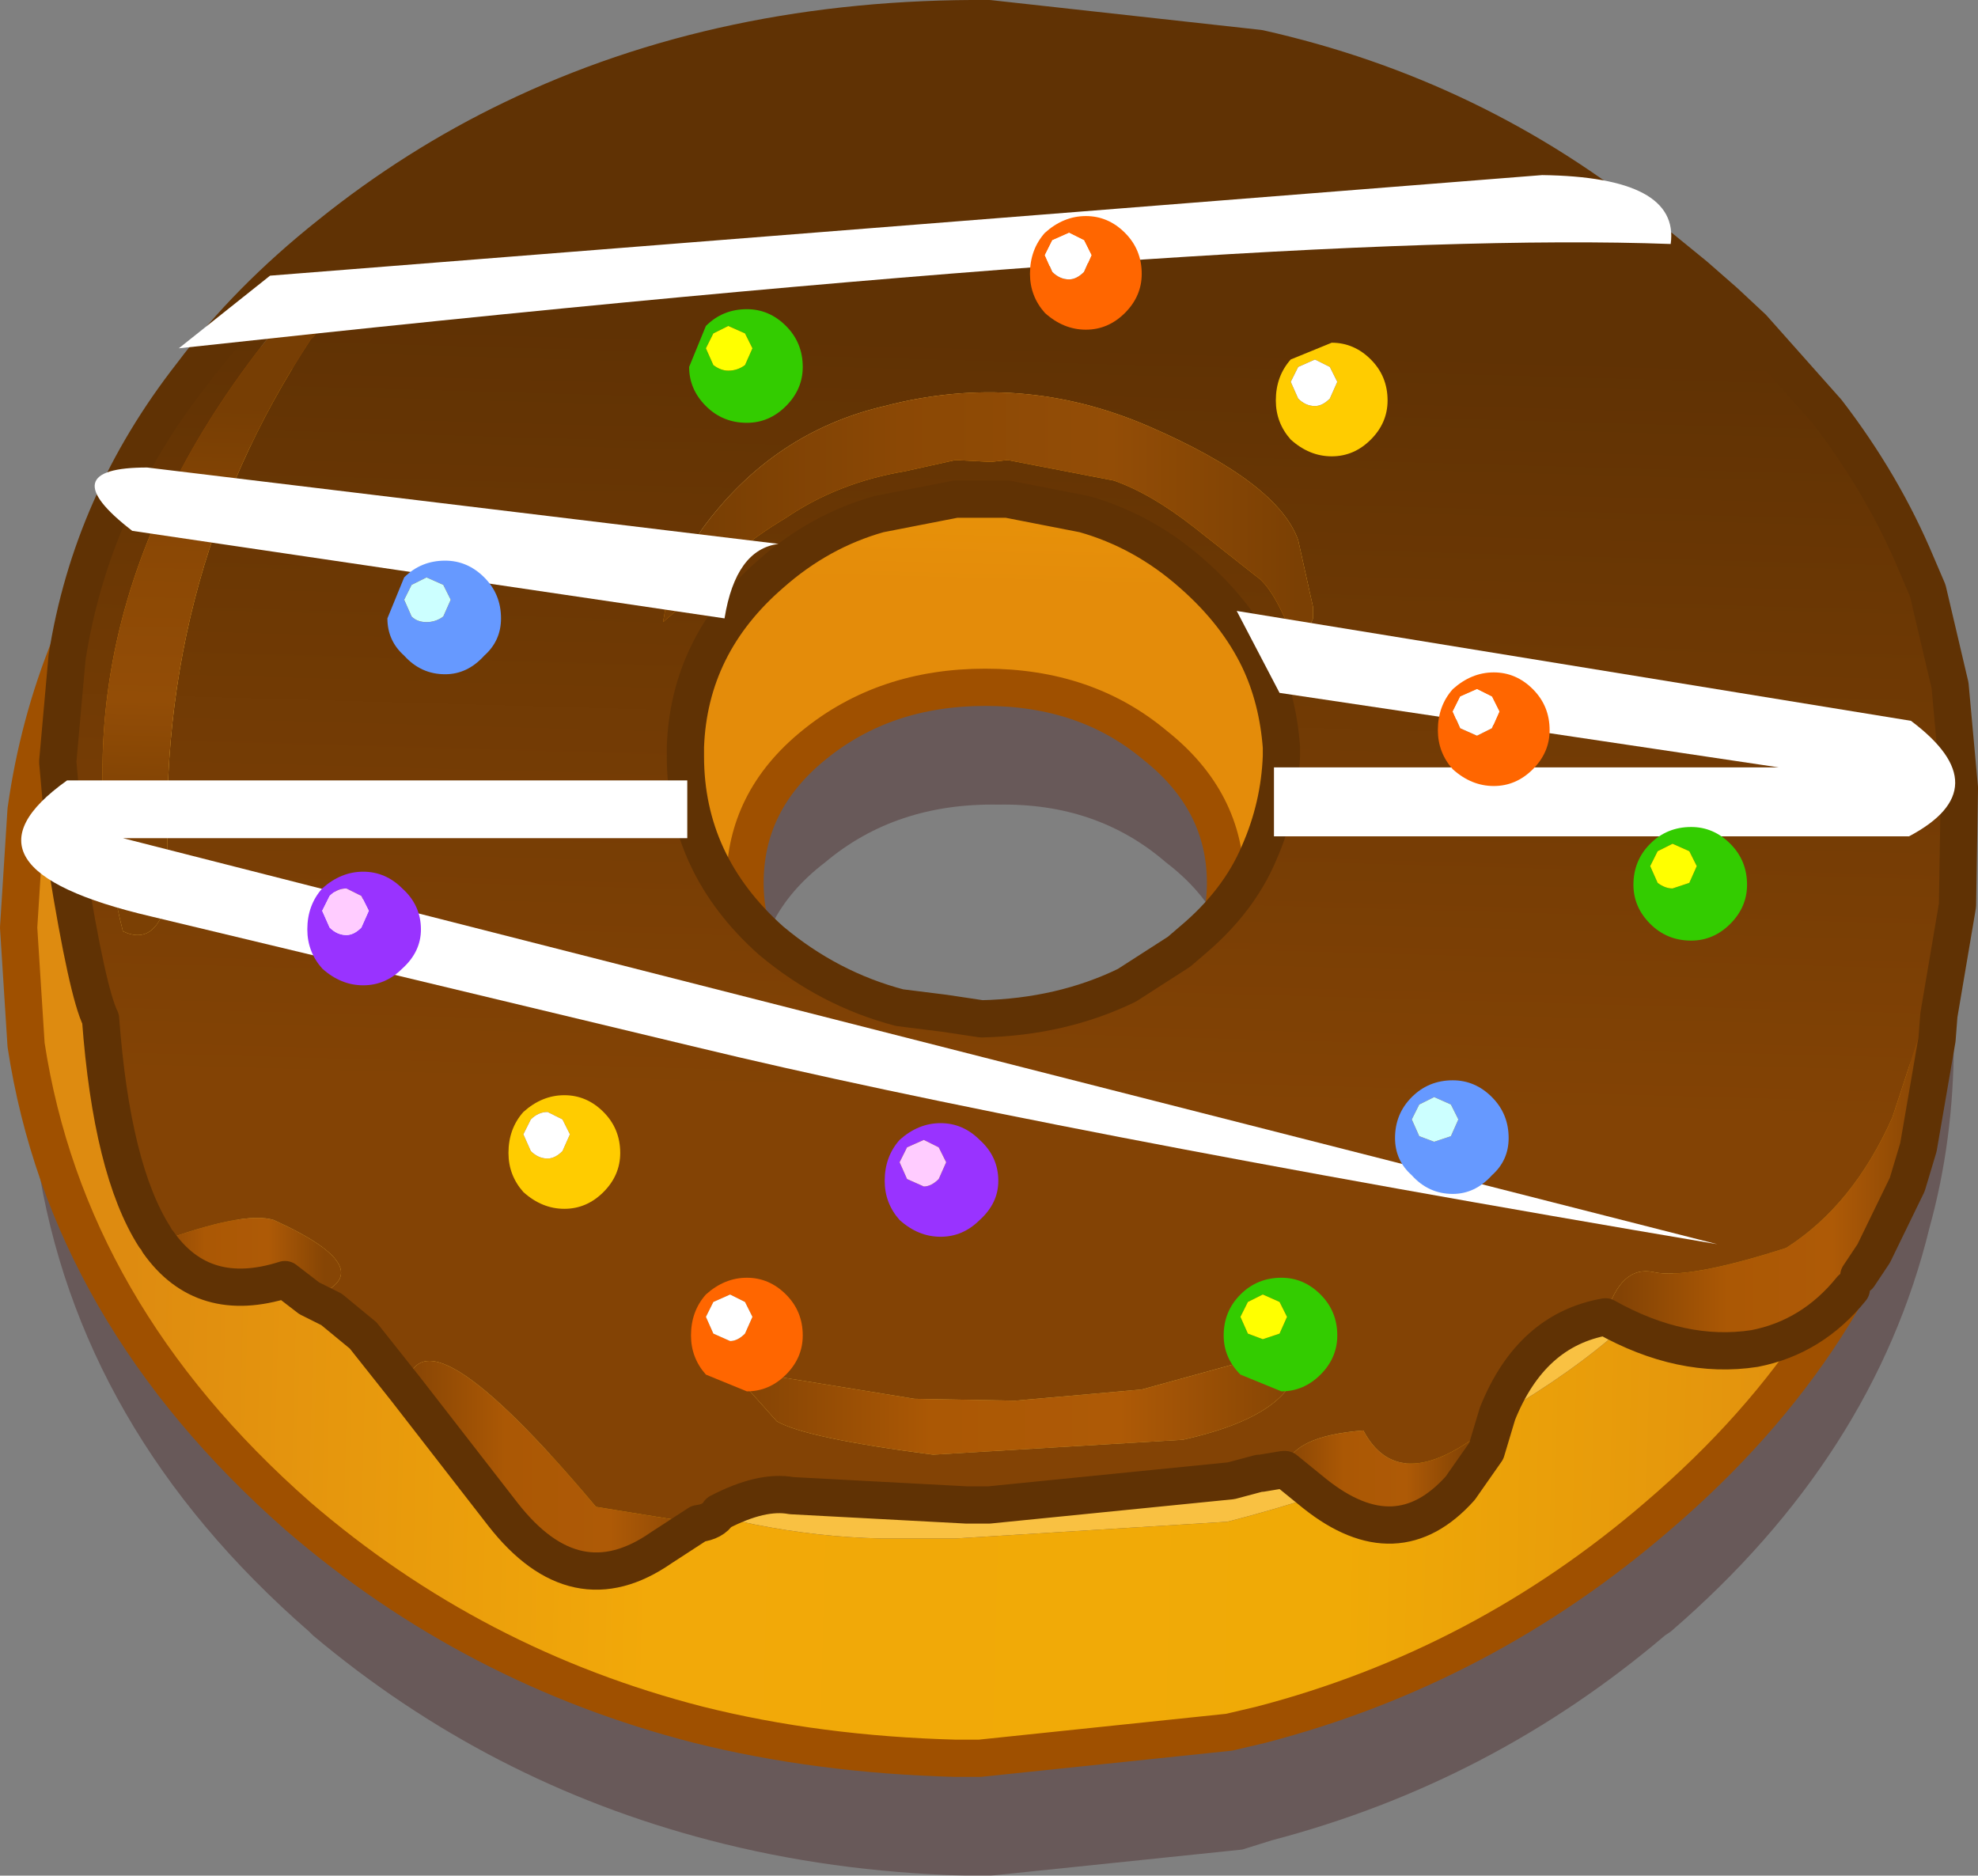 <?xml version="1.0" encoding="UTF-8" standalone="no"?>
<svg xmlns:xlink="http://www.w3.org/1999/xlink" height="50.35px" width="53.1px" xmlns="http://www.w3.org/2000/svg">
  <rect width="100%" height="100%" fill="#808080" stroke="none"/>
  <g transform="matrix(1.0, 0.0, 0.0, 1.0, 26.55, 25.45)">
    <path d="M25.9 2.55 Q25.9 5.15 25.25 7.5 23.75 13.65 18.3 18.35 L18.15 18.45 Q13.5 22.4 7.6 23.95 L6.8 24.2 0.05 24.9 -0.65 24.9 Q-4.25 24.8 -7.5 23.95 -13.45 22.4 -18.15 18.45 L-18.25 18.35 Q-24.45 12.95 -25.55 5.7 L-25.8 2.55 -25.55 -0.55 Q-24.85 -5.2 -22.1 -9.05 -20.55 -11.3 -18.25 -13.25 -15.9 -15.3 -13.15 -16.7 -7.3 -19.75 0.05 -19.75 10.7 -19.75 18.3 -13.25 25.35 -7.15 25.85 1.35 L25.9 2.55 M4.45 5.3 L4.75 5.1 Q6.65 3.5 6.65 1.35 6.65 -0.85 4.75 -2.3 2.9 -3.9 0.25 -3.85 -2.5 -3.9 -4.4 -2.3 -6.3 -0.85 -6.25 1.35 -6.3 3.5 -4.4 5.1 -3.2 6.05 -1.65 6.4 L-0.65 6.55 0.25 6.65 Q1.95 6.6 3.35 6.0 L4.45 5.3" fill="#330000" fill-opacity="0.302" fill-rule="evenodd" stroke="none"/>
    <path d="M6.35 -1.75 Q6.35 -3.95 4.45 -5.45 2.6 -7.0 -0.1 -7.0 -2.8 -7.0 -4.7 -5.45 -6.55 -3.95 -6.55 -1.75 -6.55 0.4 -4.7 1.95 -3.5 2.9 -1.9 3.25 L-0.9 3.45 -0.1 3.5 Q1.65 3.45 3.05 2.85 L4.15 2.15 4.45 1.95 Q6.35 0.4 6.35 -1.75 M9.15 -4.8 Q9.15 -3.2 8.6 -1.8 7.9 -0.2 6.45 1.15 L6.35 1.3 5.15 2.15 Q2.7 3.75 -0.5 3.8 L-0.9 3.8 Q-4.7 3.65 -7.3 1.3 -10.1 -1.25 -10.1 -4.8 -10.1 -8.4 -7.3 -10.9 -4.5 -13.4 -0.5 -13.4 3.55 -13.4 6.35 -10.9 9.15 -8.4 9.15 -4.8" fill="url(#gradient0)" fill-rule="evenodd" stroke="none"/>
    <path d="M-12.25 -19.85 Q-7.0 -22.65 -0.25 -22.65 9.4 -22.65 16.15 -16.8 23.0 -10.95 23.0 -2.6 L23.0 -1.8 Q22.85 0.05 22.1 2.15 L20.8 5.0 Q20.1 6.7 18.15 9.0 16.25 11.35 11.55 13.7 8.95 14.75 6.4 15.4 L-0.9 15.85 -2.9 15.85 Q-9.65 15.7 -16.55 10.75 -23.45 5.7 -23.45 -2.6 -23.45 -5.9 -22.4 -8.8 -20.8 -13.25 -16.7 -16.8 L-12.25 -19.85 M9.15 -4.8 Q9.15 -8.4 6.35 -10.9 3.55 -13.4 -0.5 -13.4 -4.5 -13.4 -7.3 -10.9 -10.1 -8.4 -10.1 -4.8 -10.1 -1.25 -7.3 1.3 -4.7 3.65 -0.9 3.8 L-0.5 3.8 Q2.7 3.75 5.15 2.15 L6.35 1.3 6.45 1.15 Q7.9 -0.2 8.6 -1.8 9.15 -3.2 9.15 -4.8" fill="url(#gradient1)" fill-rule="evenodd" stroke="none"/>
    <path d="M25.6 -0.55 Q25.55 2.0 24.95 4.4 23.45 10.55 17.95 15.25 13.25 19.3 7.3 20.85 L6.45 21.05 -0.25 21.75 -0.9 21.75 Q-4.6 21.65 -7.8 20.85 -13.85 19.3 -18.55 15.25 -24.75 9.8 -25.85 2.6 L-26.05 -0.55 -25.85 -3.7 Q-25.2 -8.35 -22.4 -12.15 -20.85 -14.4 -18.55 -16.35 -16.2 -18.45 -13.45 -19.85 -7.6 -22.9 -0.25 -22.9 10.45 -22.9 17.95 -16.35 25.05 -10.3 25.55 -1.8 L25.6 -0.55 M-12.25 -19.85 L-16.7 -16.8 Q-20.8 -13.25 -22.4 -8.8 -23.45 -5.9 -23.45 -2.6 -23.45 5.7 -16.55 10.75 -9.65 15.7 -2.9 15.85 L-0.9 15.85 6.4 15.4 Q8.95 14.75 11.55 13.7 16.25 11.35 18.15 9.0 20.1 6.7 20.8 5.0 L22.1 2.15 Q22.85 0.05 23.0 -1.8 L23.0 -2.6 Q23.0 -10.95 16.15 -16.8 9.4 -22.65 -0.25 -22.65 -7.0 -22.65 -12.25 -19.85" fill="url(#gradient2)" fill-rule="evenodd" stroke="none"/>
    <path d="M25.6 -0.55 Q25.55 2.0 24.95 4.4 23.45 10.55 17.95 15.25 13.25 19.3 7.3 20.85 L6.45 21.05 -0.25 21.75 -0.9 21.75 Q-4.6 21.65 -7.8 20.85 -13.85 19.3 -18.55 15.25 -24.75 9.8 -25.85 2.6 L-26.05 -0.55 -25.85 -3.7 Q-25.2 -8.35 -22.4 -12.15 -20.85 -14.4 -18.55 -16.35 -16.2 -18.45 -13.45 -19.85 -7.6 -22.9 -0.25 -22.9 10.45 -22.9 17.95 -16.35 25.05 -10.3 25.55 -1.8 L25.6 -0.55 M6.35 -1.75 Q6.35 0.4 4.45 1.95 L4.15 2.15 3.05 2.85 Q1.65 3.45 -0.1 3.5 L-0.9 3.45 -1.9 3.25 Q-3.5 2.9 -4.7 1.95 -6.55 0.4 -6.55 -1.75 -6.55 -3.95 -4.7 -5.45 -2.8 -7.0 -0.1 -7.0 2.6 -7.0 4.45 -5.45 6.35 -3.95 6.35 -1.75" fill="none" stroke="#9f5000" stroke-linecap="round" stroke-linejoin="round" stroke-width="1.0"/>
    <path d="M3.05 2.85 L-0.3 3.4 -0.9 3.4 -1.9 3.25" fill="none" stroke="#9f5000" stroke-linecap="round" stroke-linejoin="round" stroke-width="0.5"/>
    <path d="M18.4 -9.7 Q19.15 -8.35 19.25 -6.1 L19.4 -3.0 Q19.4 -2.05 18.2 1.35 16.95 4.7 13.0 6.7 8.95 8.65 8.35 8.2 7.65 7.75 7.3 7.85 7.0 7.95 6.35 7.05 5.7 6.1 5.6 5.45 5.4 4.9 8.5 1.2 11.5 -2.6 10.9 -8.2 L9.85 -10.4 Q9.15 -12.35 10.9 -13.3 12.6 -14.2 13.35 -14.15 L14.5 -13.75 15.3 -13.7 Q15.6 -13.9 16.65 -12.5 L18.4 -9.7" fill="url(#gradient3)" fill-rule="evenodd" stroke="none"/>
    <path d="M17.3 -5.45 L17.95 -2.3 Q18.15 -0.75 17.65 1.3 L16.9 4.15 Q16.6 5.0 13.95 8.25 11.25 11.45 6.25 12.8 1.25 14.05 -1.4 12.75 -4.0 11.4 -4.15 10.15 -4.35 8.9 -2.8 7.9 -1.25 6.85 0.95 6.4 3.1 5.9 6.65 3.75 10.25 1.5 11.3 -3.8 L11.05 -6.25 Q11.05 -8.25 12.75 -8.4 L15.05 -8.25 15.85 -7.45 Q16.15 -7.05 16.5 -7.1 16.8 -7.2 17.3 -5.45" fill="url(#gradient4)" fill-rule="evenodd" stroke="none"/>
    <path d="M10.45 3.55 Q12.05 1.75 12.95 -0.45 13.8 -2.7 13.75 -4.15 L13.65 -6.5 13.3 -8.9 Q12.95 -10.6 15.45 -10.35 17.95 -10.1 19.15 -5.1 20.35 -0.1 18.0 4.05 15.6 8.25 13.05 8.55 10.5 8.8 9.45 7.45 8.35 5.95 8.6 5.6 L10.45 3.55" fill="url(#gradient5)" fill-rule="evenodd" stroke="none"/>
    <path d="M4.85 -15.5 Q6.95 -11.45 2.75 -13.85 -1.35 -13.9 -4.6 -12.75 -7.9 -11.65 -9.15 -8.25 -10.35 -4.8 -8.85 -0.6 -14.65 4.55 -18.45 -1.6 -18.85 -3.35 -18.5 -5.55 L-17.9 -8.4 Q-16.85 -12.25 -14.45 -15.0 -12.75 -16.95 -10.35 -18.4 L-9.2 -19.05 Q-3.95 -21.6 2.3 -20.0 L4.85 -15.5" fill="url(#gradient6)" fill-rule="evenodd" stroke="none"/>
    <path d="M-12.25 -18.05 Q-10.5 -19.05 -10.2 -18.65 -10.0 -18.15 -9.35 -18.25 L-7.95 -18.0 Q-7.2 -17.65 -5.9 -15.65 -4.6 -13.75 -6.0 -14.65 L-9.4 -11.7 Q-13.3 -5.25 -11.15 -0.7 -9.0 3.8 -9.65 5.9 -10.35 7.9 -11.4 8.65 -12.6 9.25 -12.9 8.95 L-14.1 8.75 Q-15.0 8.85 -17.45 5.8 -19.9 2.8 -19.85 -2.75 -19.85 -8.3 -19.35 -9.4 L-17.9 -12.75 Q-16.9 -15.05 -15.5 -16.1 -14.1 -17.15 -12.25 -18.05" fill="url(#gradient7)" fill-rule="evenodd" stroke="none"/>
    <path d="M-8.6 -14.15 L-10.15 -13.0 Q-11.1 -12.15 -11.95 -9.8 -12.85 -7.5 -12.9 -5.7 L-12.9 -2.35 Q-12.85 -0.75 -14.3 0.0 L-17.4 0.15 Q-19.0 -0.55 -18.6 -6.2 -18.2 -11.9 -13.95 -15.5 -9.75 -19.1 -6.95 -17.8 -4.1 -16.5 -6.05 -15.5 L-8.6 -14.15" fill="url(#gradient8)" fill-rule="evenodd" stroke="none"/>
    <path d="M-19.85 -10.45 Q-18.35 -11.95 -16.25 -11.9 -14.15 -11.95 -12.7 -10.45 -11.2 -8.95 -11.2 -6.8 -11.2 -4.7 -12.7 -3.25 -14.15 -1.75 -16.25 -1.75 -18.35 -1.75 -19.85 -3.25 -21.3 -4.7 -21.3 -6.8 -21.3 -8.95 -19.85 -10.45" fill="url(#gradient9)" fill-rule="evenodd" stroke="none"/>
    <path d="M10.0 -1.45 Q11.5 -2.95 13.6 -2.9 15.7 -2.95 17.15 -1.45 18.65 0.05 18.65 2.2 18.65 4.3 17.15 5.75 15.7 7.25 13.6 7.25 11.5 7.25 10.0 5.75 8.55 4.3 8.55 2.2 8.55 0.05 10.0 -1.45" fill="url(#gradient10)" fill-rule="evenodd" stroke="none"/>
    <path d="M20.5 -16.65 Q23.9 -13.45 24.85 -10.65 L25.2 -9.6 24.9 -10.3 Q24.0 -12.45 22.5 -14.4 L20.5 -16.65 M23.75 8.2 L23.65 8.35 23.35 8.8 23.15 9.15 23.75 8.2" fill="#834305" fill-rule="evenodd" stroke="none"/>
    <path d="M-7.8 15.45 L-8.8 16.1 Q-11.1 17.7 -13.05 15.2 L-15.65 11.85 Q-15.3 9.35 -10.55 15.0 L-7.8 15.45" fill="url(#gradient11)" fill-rule="evenodd" stroke="none"/>
    <path d="M-5.7 12.7 L-6.95 11.3 -2.0 12.1 0.7 12.15 4.1 11.85 8.3 10.7 Q8.55 12.45 5.2 13.2 L-1.5 13.6 Q-4.95 13.15 -5.7 12.7" fill="url(#gradient12)" fill-rule="evenodd" stroke="none"/>
    <path d="M-18.25 9.4 L-18.9 8.9 Q-21.1 9.6 -22.3 7.9 -20.0 7.05 -19.2 7.3 -16.15 8.7 -18.25 9.4" fill="url(#gradient13)" fill-rule="evenodd" stroke="none"/>
    <path d="M12.65 14.5 Q10.95 16.4 8.75 14.65 L7.95 14.0 Q8.1 13.1 10.05 12.95 10.95 14.65 13.1 13.1 12.2 14.45 12.65 14.5" fill="url(#gradient14)" fill-rule="evenodd" stroke="none"/>
    <path d="M24.9 -10.3 L25.2 -9.6 25.2 -9.45 Q25.9 -5.2 25.85 -4.0 L25.8 -3.2 Q25.65 -5.9 24.9 -10.3" fill="#ae5a06" fill-rule="evenodd" stroke="none"/>
    <path d="M25.5 1.8 L25.45 2.45 24.95 5.35 24.65 6.35 23.75 8.2 23.15 9.15 Q22.1 10.45 20.55 10.75 18.6 11.05 16.55 9.9 16.95 8.5 17.85 8.7 18.75 8.9 21.4 8.05 23.2 6.9 24.25 4.55 L25.35 1.2 25.55 -0.15 25.5 1.8" fill="url(#gradient15)" fill-rule="evenodd" stroke="none"/>
    <path d="M-22.4 7.75 Q-23.55 5.95 -23.85 1.9 -24.2 1.2 -24.75 -2.2 L-25.0 -5.0 -24.75 -7.8 Q-24.1 -11.95 -21.4 -15.4 -19.9 -17.4 -17.7 -19.15 -15.4 -21.0 -12.8 -22.25 -7.1 -25.0 0.0 -24.95 L7.25 -24.15 Q13.05 -22.85 17.6 -19.15 L18.95 -18.05 19.75 -17.35 20.5 -16.65 22.5 -14.4 Q24.0 -12.45 24.9 -10.3 25.65 -5.9 25.8 -3.2 L25.65 -1.7 25.55 -0.15 25.35 1.2 24.25 4.55 Q23.2 6.9 21.4 8.05 18.75 8.9 17.85 8.7 16.95 8.5 16.55 9.9 14.55 10.25 13.65 12.5 L13.35 13.5 12.65 14.5 Q12.2 14.45 13.1 13.1 10.95 14.65 10.05 12.95 8.1 13.1 7.95 14.0 L7.9 14.0 7.3 14.1 7.25 14.1 6.5 14.3 0.0 14.95 -0.6 14.95 -5.3 14.7 Q-6.1 14.55 -7.25 15.15 -7.4 15.4 -7.8 15.45 L-10.55 15.0 Q-15.3 9.35 -15.65 11.85 L-16.8 10.4 -17.65 9.7 -18.25 9.4 Q-16.15 8.7 -19.2 7.3 -20.0 7.05 -22.3 7.9 L-22.4 7.75 M7.25 -7.75 Q6.65 -9.0 5.45 -10.05 4.15 -11.2 2.55 -11.65 L0.5 -12.05 -0.2 -12.05 -0.9 -12.05 -2.95 -11.65 Q-4.55 -11.2 -5.85 -10.05 -8.05 -8.15 -8.15 -5.4 L-8.15 -5.15 Q-8.15 -2.25 -5.85 -0.2 -4.3 1.1 -2.4 1.6 L-1.2 1.75 -0.2 1.9 Q1.95 1.85 3.7 1.0 L5.1 0.1 5.45 -0.2 Q6.7 -1.25 7.25 -2.55 7.8 -3.8 7.85 -5.15 L7.85 -5.4 Q7.75 -6.7 7.25 -7.75 M8.3 -7.95 L8.7 -8.85 8.7 -9.15 8.3 -10.95 Q7.75 -12.5 4.3 -14.0 0.85 -15.5 -2.8 -14.55 -5.8 -13.85 -7.7 -11.25 L-8.55 -9.9 -8.75 -8.75 -7.6 -9.75 Q-6.95 -10.65 -5.45 -11.55 -4.05 -12.5 -2.25 -12.8 L-0.9 -13.1 0.05 -13.05 0.5 -13.1 3.35 -12.55 Q4.35 -12.2 5.5 -11.3 L7.15 -10.0 Q7.7 -9.65 8.3 -7.95 M-23.25 -0.45 Q-22.3 0.0 -22.0 -1.55 -22.55 -9.75 -18.2 -16.35 -17.75 -16.7 -18.2 -17.75 -25.55 -9.55 -23.25 -0.45 M-5.7 12.7 Q-4.95 13.15 -1.5 13.6 L5.2 13.2 Q8.55 12.45 8.3 10.7 L4.1 11.85 0.7 12.15 -2.0 12.1 -6.95 11.3 -5.7 12.7" fill="url(#gradient16)" fill-rule="evenodd" stroke="none"/>
    <path d="M-23.25 -0.45 Q-25.55 -9.55 -18.2 -17.75 -17.75 -16.7 -18.2 -16.35 -22.55 -9.75 -22.0 -1.55 -22.3 0.0 -23.25 -0.45" fill="url(#gradient17)" fill-rule="evenodd" stroke="none"/>
    <path d="M8.3 -7.95 Q7.7 -9.65 7.15 -10.0 L5.5 -11.3 Q4.35 -12.2 3.35 -12.55 L0.5 -13.1 0.05 -13.05 -0.9 -13.1 -2.25 -12.8 Q-4.05 -12.5 -5.45 -11.55 -6.95 -10.65 -7.6 -9.75 L-8.75 -8.75 -8.55 -9.9 -7.7 -11.25 Q-5.8 -13.85 -2.8 -14.55 0.85 -15.5 4.3 -14.0 7.75 -12.5 8.3 -10.95 L8.7 -9.15 8.7 -8.85 8.3 -7.95" fill="url(#gradient18)" fill-rule="evenodd" stroke="none"/>
    <path d="M-22.4 7.75 Q-23.55 5.95 -23.85 1.9 -24.2 1.2 -24.75 -2.2 L-25.0 -5.0 -24.75 -7.8 Q-24.1 -11.95 -21.4 -15.4 -19.9 -17.4 -17.7 -19.15 -15.4 -21.0 -12.8 -22.25 -7.1 -25.0 0.0 -24.95 L7.25 -24.15 Q13.05 -22.85 17.6 -19.15 L18.95 -18.05 19.75 -17.35 20.5 -16.65 22.5 -14.4 Q24.0 -12.45 24.9 -10.3 L25.2 -9.6 25.8 -7.05 26.05 -4.3 26.0 -1.15 25.5 1.8 25.45 2.45 24.95 5.35 24.65 6.35 23.75 8.2 23.65 8.35 23.35 8.8 M23.15 9.15 Q22.1 10.45 20.55 10.75 18.6 11.05 16.55 9.9 14.55 10.25 13.65 12.5 L13.35 13.5 12.65 14.5 Q10.95 16.4 8.75 14.65 L7.95 14.0 7.9 14.0 7.3 14.1 7.25 14.1 6.5 14.3 0.0 14.95 -0.6 14.95 -5.3 14.7 Q-6.1 14.55 -7.25 15.15 -7.4 15.4 -7.8 15.45 L-8.8 16.1 Q-11.1 17.7 -13.05 15.2 L-15.65 11.85 -16.8 10.4 -17.65 9.7 -18.25 9.4 -18.9 8.9 Q-21.1 9.6 -22.3 7.9 M7.25 -7.75 Q7.75 -6.7 7.85 -5.4 L7.85 -5.15 Q7.8 -3.8 7.25 -2.55 6.7 -1.25 5.45 -0.2 L5.1 0.1 3.7 1.0 Q1.95 1.85 -0.2 1.9 L-1.2 1.75 -2.4 1.6 Q-4.3 1.1 -5.85 -0.2 -8.15 -2.25 -8.15 -5.15 L-8.15 -5.4 Q-8.05 -8.15 -5.85 -10.05 -4.55 -11.2 -2.95 -11.65 L-0.9 -12.05 -0.2 -12.05 0.5 -12.05 2.55 -11.65 Q4.15 -11.2 5.45 -10.05 6.65 -9.0 7.25 -7.75" fill="none" stroke="#603204" stroke-linecap="round" stroke-linejoin="round" stroke-width="1.0"/>
    <path d="M-8.1 -4.5 L-8.1 -2.95 -23.25 -2.95 19.55 7.95 Q1.2 4.85 -7.9 2.65 L-22.5 -0.85 Q-28.05 -2.15 -24.75 -4.5 L-8.1 -4.5 M-7.1 -8.85 L-23.0 -11.2 Q-25.2 -12.9 -22.6 -12.9 L-5.65 -10.85 Q-6.8 -10.7 -7.1 -8.85 M-21.75 -16.1 L-19.3 -18.05 14.85 -20.75 Q18.55 -20.7 18.3 -18.9 7.55 -19.3 -21.75 -16.1 M7.65 -4.85 L21.2 -4.85 7.8 -6.85 6.65 -9.05 24.75 -6.1 Q27.15 -4.3 24.7 -3.0 L7.65 -3.0 7.65 -4.85" fill="#ffffff" fill-rule="evenodd" stroke="none"/>
    <path d="M12.6 4.6 L12.4 4.2 11.95 4.0 11.55 4.2 11.35 4.6 11.55 5.05 11.95 5.2 12.4 5.05 12.6 4.6 M13.5 4.0 Q13.95 4.45 13.95 5.1 13.95 5.7 13.5 6.1 13.05 6.6 12.45 6.6 11.8 6.6 11.35 6.1 10.9 5.7 10.9 5.1 10.9 4.45 11.35 4.0 11.8 3.55 12.45 3.55 13.05 3.55 13.5 4.0" fill="#6699ff" fill-rule="evenodd" stroke="none"/>
    <path d="M12.6 4.6 L12.4 5.05 11.95 5.2 11.55 5.05 11.35 4.6 11.55 4.2 11.95 4.0 12.4 4.2 12.6 4.6" fill="#ccffff" fill-rule="evenodd" stroke="none"/>
    <path d="M18.8 -2.6 L18.35 -2.8 17.95 -2.6 17.75 -2.2 17.95 -1.75 Q18.15 -1.6 18.35 -1.6 L18.8 -1.75 19.0 -2.2 18.8 -2.6 M20.35 -1.7 Q20.35 -1.1 19.9 -0.65 19.45 -0.2 18.85 -0.2 18.2 -0.2 17.75 -0.65 17.3 -1.1 17.3 -1.7 17.3 -2.35 17.75 -2.8 18.2 -3.25 18.85 -3.25 19.45 -3.25 19.9 -2.8 20.35 -2.35 20.35 -1.7" fill="#33cc00" fill-rule="evenodd" stroke="none"/>
    <path d="M18.8 -2.6 L19.0 -2.2 18.8 -1.75 18.35 -1.6 Q18.15 -1.6 17.95 -1.75 L17.75 -2.2 17.95 -2.6 18.35 -2.8 18.8 -2.6" fill="#ffff00" fill-rule="evenodd" stroke="none"/>
    <path d="M13.5 -6.75 L13.1 -6.95 12.65 -6.75 12.45 -6.35 12.65 -5.9 13.1 -5.7 13.5 -5.9 13.7 -6.35 13.5 -6.75 M13.55 -7.4 Q14.15 -7.4 14.6 -6.95 15.05 -6.5 15.05 -5.85 15.05 -5.25 14.6 -4.8 14.15 -4.35 13.55 -4.35 12.95 -4.35 12.45 -4.8 12.05 -5.25 12.05 -5.85 12.05 -6.5 12.45 -6.95 12.95 -7.4 13.55 -7.4" fill="#ff6600" fill-rule="evenodd" stroke="none"/>
    <path d="M13.5 -6.75 L13.7 -6.35 13.5 -5.9 13.1 -5.7 12.65 -5.9 12.45 -6.35 12.65 -6.75 13.1 -6.95 13.5 -6.75" fill="#ffffff" fill-rule="evenodd" stroke="none"/>
    <path d="M10.25 -15.8 Q10.7 -15.35 10.7 -14.7 10.7 -14.1 10.25 -13.65 9.8 -13.2 9.2 -13.2 8.6 -13.2 8.1 -13.65 7.7 -14.1 7.7 -14.7 7.7 -15.35 8.1 -15.8 L9.2 -16.25 Q9.8 -16.25 10.25 -15.8 M8.3 -15.6 L8.1 -15.2 8.3 -14.75 Q8.5 -14.55 8.75 -14.55 8.95 -14.55 9.15 -14.75 L9.35 -15.2 9.15 -15.6 8.75 -15.8 8.3 -15.6" fill="#ffcc00" fill-rule="evenodd" stroke="none"/>
    <path d="M8.3 -15.6 L8.75 -15.8 9.15 -15.6 9.35 -15.2 9.15 -14.75 Q8.95 -14.55 8.75 -14.55 8.5 -14.55 8.3 -14.75 L8.1 -15.2 8.3 -15.6" fill="#ffffff" fill-rule="evenodd" stroke="none"/>
    <path d="M-0.25 5.15 Q0.25 5.6 0.25 6.25 0.25 6.85 -0.25 7.3 -0.7 7.75 -1.3 7.75 -1.9 7.75 -2.4 7.3 -2.8 6.85 -2.8 6.25 -2.8 5.6 -2.4 5.15 -1.9 4.7 -1.3 4.7 -0.7 4.7 -0.25 5.15 M-2.2 5.35 L-2.4 5.75 -2.2 6.2 -1.75 6.4 Q-1.55 6.4 -1.35 6.2 L-1.15 5.75 -1.35 5.35 -1.75 5.15 -2.2 5.35" fill="#9933ff" fill-rule="evenodd" stroke="none"/>
    <path d="M-2.2 5.35 L-1.75 5.15 -1.35 5.35 -1.15 5.75 -1.35 6.2 Q-1.55 6.4 -1.75 6.4 L-2.2 6.2 -2.4 5.75 -2.2 5.35" fill="#ffccff" fill-rule="evenodd" stroke="none"/>
    <path d="M9.35 10.4 Q9.35 11.0 8.9 11.45 8.45 11.9 7.85 11.9 L6.75 11.45 Q6.3 11.0 6.3 10.4 6.3 9.75 6.75 9.3 7.2 8.85 7.85 8.85 8.45 8.85 8.9 9.3 9.35 9.75 9.35 10.4 M7.8 9.5 L7.35 9.3 6.95 9.5 6.75 9.9 6.95 10.35 7.35 10.5 7.8 10.35 8.0 9.9 7.8 9.5" fill="#33cc00" fill-rule="evenodd" stroke="none"/>
    <path d="M7.8 9.5 L8.0 9.9 7.8 10.35 7.35 10.5 6.95 10.35 6.75 9.9 6.95 9.5 7.35 9.3 7.8 9.5" fill="#ffff00" fill-rule="evenodd" stroke="none"/>
    <path d="M-10.35 4.4 Q-9.9 4.85 -9.9 5.5 -9.9 6.1 -10.35 6.55 -10.8 7.0 -11.4 7.0 -12.0 7.0 -12.5 6.55 -12.9 6.1 -12.9 5.5 -12.9 4.85 -12.5 4.4 -12.0 3.95 -11.4 3.95 -10.8 3.95 -10.35 4.4 M-12.3 4.6 L-12.5 5.0 -12.3 5.45 Q-12.1 5.65 -11.85 5.65 -11.65 5.65 -11.45 5.45 L-11.25 5.0 -11.45 4.6 -11.85 4.4 Q-12.1 4.4 -12.3 4.6" fill="#ffcc00" fill-rule="evenodd" stroke="none"/>
    <path d="M-12.3 4.6 Q-12.1 4.4 -11.85 4.4 L-11.45 4.6 -11.25 5.0 -11.45 5.45 Q-11.65 5.65 -11.85 5.65 -12.1 5.65 -12.3 5.45 L-12.5 5.0 -12.3 4.6" fill="#ffffff" fill-rule="evenodd" stroke="none"/>
    <path d="M-6.5 8.85 Q-5.9 8.85 -5.45 9.3 -5.0 9.75 -5.0 10.4 -5.0 11.0 -5.45 11.45 -5.9 11.9 -6.5 11.9 L-7.6 11.45 Q-8.0 11.0 -8.0 10.4 -8.0 9.75 -7.6 9.3 -7.1 8.85 -6.5 8.85 M-6.55 9.5 L-6.95 9.3 -7.4 9.5 -7.6 9.9 -7.4 10.35 -6.95 10.55 Q-6.75 10.55 -6.55 10.35 L-6.35 9.9 -6.55 9.5" fill="#ff6600" fill-rule="evenodd" stroke="none"/>
    <path d="M-6.55 9.5 L-6.35 9.9 -6.55 10.35 Q-6.75 10.55 -6.95 10.55 L-7.4 10.35 -7.6 9.9 -7.4 9.5 -6.95 9.3 -6.55 9.5" fill="#ffffff" fill-rule="evenodd" stroke="none"/>
    <path d="M-5.0 -15.6 Q-5.0 -15.0 -5.45 -14.55 -5.9 -14.1 -6.5 -14.1 -7.15 -14.1 -7.6 -14.55 -8.05 -15.0 -8.05 -15.6 L-7.6 -16.7 Q-7.15 -17.15 -6.5 -17.15 -5.9 -17.15 -5.45 -16.7 -5.0 -16.25 -5.0 -15.6 M-6.55 -16.5 L-7.0 -16.7 -7.4 -16.5 -7.6 -16.1 -7.4 -15.65 Q-7.2 -15.5 -7.0 -15.5 -6.75 -15.5 -6.55 -15.65 L-6.35 -16.1 -6.55 -16.5" fill="#33cc00" fill-rule="evenodd" stroke="none"/>
    <path d="M-6.55 -16.5 L-6.35 -16.1 -6.55 -15.65 Q-6.75 -15.5 -7.0 -15.5 -7.2 -15.5 -7.4 -15.65 L-7.6 -16.1 -7.4 -16.5 -7.0 -16.7 -6.55 -16.5" fill="#ffff00" fill-rule="evenodd" stroke="none"/>
    <path d="M-15.75 -1.6 Q-15.25 -1.15 -15.25 -0.5 -15.25 0.1 -15.75 0.55 -16.2 1.0 -16.8 1.0 -17.4 1.0 -17.9 0.55 -18.3 0.1 -18.3 -0.5 -18.3 -1.15 -17.9 -1.6 -17.4 -2.05 -16.8 -2.05 -16.2 -2.05 -15.75 -1.6 M-17.7 -1.4 L-17.9 -1.0 -17.7 -0.55 Q-17.5 -0.35 -17.25 -0.35 -17.05 -0.35 -16.85 -0.55 L-16.65 -1.0 -16.85 -1.4 -17.25 -1.6 Q-17.5 -1.6 -17.7 -1.4" fill="#9933ff" fill-rule="evenodd" stroke="none"/>
    <path d="M-17.7 -1.4 Q-17.5 -1.6 -17.25 -1.6 L-16.85 -1.4 -16.65 -1.0 -16.85 -0.55 Q-17.05 -0.35 -17.25 -0.35 -17.5 -0.35 -17.7 -0.55 L-17.9 -1.0 -17.7 -1.4" fill="#ffccff" fill-rule="evenodd" stroke="none"/>
    <path d="M2.6 -19.65 Q3.2 -19.65 3.65 -19.2 4.1 -18.75 4.1 -18.1 4.1 -17.5 3.65 -17.05 3.2 -16.6 2.6 -16.6 2.0 -16.6 1.5 -17.05 1.1 -17.5 1.1 -18.1 1.1 -18.75 1.5 -19.2 2.0 -19.65 2.6 -19.65 M2.55 -19.0 L2.15 -19.2 1.7 -19.0 1.5 -18.6 1.7 -18.15 Q1.9 -17.95 2.15 -17.95 2.35 -17.95 2.55 -18.15 L2.75 -18.6 2.55 -19.0" fill="#ff6600" fill-rule="evenodd" stroke="none"/>
    <path d="M2.55 -19.0 L2.75 -18.6 2.55 -18.15 Q2.35 -17.95 2.15 -17.95 1.9 -17.95 1.7 -18.15 L1.5 -18.6 1.7 -19.0 2.15 -19.2 2.55 -19.0" fill="#ffffff" fill-rule="evenodd" stroke="none"/>
    <path d="M-13.55 -9.95 Q-13.1 -9.5 -13.1 -8.85 -13.1 -8.25 -13.55 -7.85 -14.0 -7.35 -14.6 -7.35 -15.25 -7.35 -15.7 -7.85 -16.15 -8.25 -16.15 -8.85 L-15.7 -9.95 Q-15.25 -10.4 -14.6 -10.4 -14.0 -10.4 -13.55 -9.95 M-14.45 -9.35 L-14.65 -9.75 -15.1 -9.95 -15.5 -9.75 -15.7 -9.35 -15.5 -8.9 Q-15.35 -8.75 -15.1 -8.75 -14.85 -8.75 -14.65 -8.9 L-14.45 -9.35" fill="#6699ff" fill-rule="evenodd" stroke="none"/>
    <path d="M-14.45 -9.35 L-14.65 -8.9 Q-14.85 -8.75 -15.1 -8.75 -15.35 -8.75 -15.5 -8.9 L-15.7 -9.35 -15.5 -9.75 -15.1 -9.95 -14.65 -9.75 -14.45 -9.35" fill="#ccffff" fill-rule="evenodd" stroke="none"/>
  </g>
  <defs>
    <linearGradient gradientTransform="matrix(-3.0E-4, 0.012, -0.011, -3.0E-4, 0.35, -13.55)" gradientUnits="userSpaceOnUse" id="gradient0" spreadMethod="pad" x1="-819.2" x2="819.2">
      <stop offset="0.0" stop-color="#fbb004"/>
      <stop offset="0.694" stop-color="#e48c0a"/>
    </linearGradient>
    <linearGradient gradientTransform="matrix(0.0, -0.014, 0.028, 0.0, 2.6, -17.4)" gradientUnits="userSpaceOnUse" id="gradient1" spreadMethod="pad" x1="-819.2" x2="819.2">
      <stop offset="0.0" stop-color="#f9c142"/>
      <stop offset="1.0" stop-color="#ee9209"/>
    </linearGradient>
    <linearGradient gradientTransform="matrix(0.028, 8.0E-4, -7.0E-4, 0.027, -0.25, -0.6)" gradientUnits="userSpaceOnUse" id="gradient2" spreadMethod="pad" x1="-819.2" x2="819.2">
      <stop offset="0.008" stop-color="#de8b10"/>
      <stop offset="0.318" stop-color="#f2a909"/>
      <stop offset="0.722" stop-color="#f0aa06"/>
      <stop offset="1.0" stop-color="#e1900f"/>
    </linearGradient>
    <linearGradient gradientTransform="matrix(0.002, -0.015, 0.011, 8.0E-4, 9.95, -3.45)" gradientUnits="userSpaceOnUse" id="gradient3" spreadMethod="pad" x1="-819.2" x2="819.2">
      <stop offset="0.0" stop-color="#ffff66" stop-opacity="0.0"/>
      <stop offset="0.267" stop-color="#ffff66" stop-opacity="0.2"/>
      <stop offset="0.659" stop-color="#ffff66" stop-opacity="0.2"/>
      <stop offset="1.0" stop-color="#ffff66" stop-opacity="0.02"/>
    </linearGradient>
    <linearGradient gradientTransform="matrix(0.006, -0.016, 0.008, 0.005, 8.75, 1.1)" gradientUnits="userSpaceOnUse" id="gradient4" spreadMethod="pad" x1="-819.2" x2="819.2">
      <stop offset="0.0" stop-color="#ffff66" stop-opacity="0.0"/>
      <stop offset="0.267" stop-color="#ffff66" stop-opacity="0.302"/>
      <stop offset="0.663" stop-color="#ffff66" stop-opacity="0.302"/>
      <stop offset="1.0" stop-color="#ffff66" stop-opacity="0.02"/>
    </linearGradient>
    <linearGradient gradientTransform="matrix(0.002, -0.012, 0.011, 7.0E-4, 10.65, 0.75)" gradientUnits="userSpaceOnUse" id="gradient5" spreadMethod="pad" x1="-819.2" x2="819.2">
      <stop offset="0.0" stop-color="#ffffff" stop-opacity="0.0"/>
      <stop offset="0.439" stop-color="#ffffff" stop-opacity="0.498"/>
      <stop offset="0.82" stop-color="#ffffff" stop-opacity="0.0"/>
    </linearGradient>
    <linearGradient gradientTransform="matrix(-0.007, 0.015, -0.014, -0.009, -12.9, -14.55)" gradientUnits="userSpaceOnUse" id="gradient6" spreadMethod="pad" x1="-819.2" x2="819.2">
      <stop offset="0.024" stop-color="#ffff9d" stop-opacity="0.0"/>
      <stop offset="0.522" stop-color="#ffffff" stop-opacity="0.302"/>
      <stop offset="1.0" stop-color="#ffffa0" stop-opacity="0.0"/>
    </linearGradient>
    <linearGradient gradientTransform="matrix(-0.001, -0.016, -0.012, 7.0E-4, -9.7, -6.25)" gradientUnits="userSpaceOnUse" id="gradient7" spreadMethod="pad" x1="-819.2" x2="819.2">
      <stop offset="0.0" stop-color="#ffff66" stop-opacity="0.0"/>
      <stop offset="0.267" stop-color="#ffff66" stop-opacity="0.302"/>
      <stop offset="0.659" stop-color="#ffff66" stop-opacity="0.302"/>
      <stop offset="1.0" stop-color="#ffff66" stop-opacity="0.02"/>
    </linearGradient>
    <linearGradient gradientTransform="matrix(0.006, -0.012, -0.01, -0.005, -15.25, -7.35)" gradientUnits="userSpaceOnUse" id="gradient8" spreadMethod="pad" x1="-819.2" x2="819.2">
      <stop offset="0.063" stop-color="#ffffff" stop-opacity="0.0"/>
      <stop offset="0.502" stop-color="#ffffff" stop-opacity="0.498"/>
      <stop offset="0.929" stop-color="#ffffff" stop-opacity="0.0"/>
    </linearGradient>
    <radialGradient cx="0" cy="0" gradientTransform="matrix(0.006, 0.0, 0.0, 0.006, -16.25, -6.8)" gradientUnits="userSpaceOnUse" id="gradient9" r="819.2" spreadMethod="pad">
      <stop offset="0.0" stop-color="#ffffff"/>
      <stop offset="1.0" stop-color="#ffffff" stop-opacity="0.0"/>
    </radialGradient>
    <radialGradient cx="0" cy="0" gradientTransform="matrix(0.006, 0.0, 0.0, 0.006, 13.6, 2.2)" gradientUnits="userSpaceOnUse" id="gradient10" r="819.2" spreadMethod="pad">
      <stop offset="0.0" stop-color="#ffffff"/>
      <stop offset="1.0" stop-color="#ffffff" stop-opacity="0.0"/>
    </radialGradient>
    <linearGradient gradientTransform="matrix(0.005, 0.0, 0.0, 0.003, -11.75, 14.25)" gradientUnits="userSpaceOnUse" id="gradient11" spreadMethod="pad" x1="-819.2" x2="819.2">
      <stop offset="0.0" stop-color="#834305"/>
      <stop offset="0.349" stop-color="#ab5805"/>
      <stop offset="0.694" stop-color="#ae5a06"/>
      <stop offset="1.0" stop-color="#864505"/>
    </linearGradient>
    <linearGradient gradientTransform="matrix(0.009, 0.0, 0.0, 0.002, 0.65, 12.2)" gradientUnits="userSpaceOnUse" id="gradient12" spreadMethod="pad" x1="-819.2" x2="819.2">
      <stop offset="0.0" stop-color="#834305"/>
      <stop offset="0.349" stop-color="#ab5805"/>
      <stop offset="0.694" stop-color="#ae5a06"/>
      <stop offset="1.0" stop-color="#864505"/>
    </linearGradient>
    <linearGradient gradientTransform="matrix(0.003, 0.0, 0.0, 0.001, -20.3, 8.35)" gradientUnits="userSpaceOnUse" id="gradient13" spreadMethod="pad" x1="-819.2" x2="819.2">
      <stop offset="0.0" stop-color="#834305"/>
      <stop offset="0.349" stop-color="#ab5805"/>
      <stop offset="0.694" stop-color="#ae5a06"/>
      <stop offset="1.0" stop-color="#864505"/>
    </linearGradient>
    <linearGradient gradientTransform="matrix(0.003, 0.0, 0.0, 0.002, 10.25, 14.2)" gradientUnits="userSpaceOnUse" id="gradient14" spreadMethod="pad" x1="-819.2" x2="819.2">
      <stop offset="0.0" stop-color="#834305"/>
      <stop offset="0.349" stop-color="#ab5805"/>
      <stop offset="0.694" stop-color="#ae5a06"/>
      <stop offset="1.0" stop-color="#864505"/>
    </linearGradient>
    <linearGradient gradientTransform="matrix(0.005, 0.0, 0.0, 0.007, 21.05, 5.35)" gradientUnits="userSpaceOnUse" id="gradient15" spreadMethod="pad" x1="-819.2" x2="819.2">
      <stop offset="0.0" stop-color="#834305"/>
      <stop offset="0.349" stop-color="#ab5805"/>
      <stop offset="0.694" stop-color="#ae5a06"/>
      <stop offset="1.0" stop-color="#864505"/>
    </linearGradient>
    <linearGradient gradientTransform="matrix(-7.0E-4, 0.025, -0.025, -7.0E-4, -0.05, -0.7)" gradientUnits="userSpaceOnUse" id="gradient16" spreadMethod="pad" x1="-819.2" x2="819.2">
      <stop offset="0.118" stop-color="#603204"/>
      <stop offset="0.616" stop-color="#834305"/>
    </linearGradient>
    <linearGradient gradientTransform="matrix(-2.0E-4, 0.007, -0.008, -2.0E-4, -21.8, -8.85)" gradientUnits="userSpaceOnUse" id="gradient17" spreadMethod="pad" x1="-819.2" x2="819.2">
      <stop offset="0.0" stop-color="#773e04"/>
      <stop offset="0.349" stop-color="#8b4805"/>
      <stop offset="0.694" stop-color="#934d06"/>
      <stop offset="1.0" stop-color="#7b4004"/>
    </linearGradient>
    <linearGradient gradientTransform="matrix(0.01, -2.0E-4, 0.0, 0.004, 0.1, -12.65)" gradientUnits="userSpaceOnUse" id="gradient18" spreadMethod="pad" x1="-819.2" x2="819.2">
      <stop offset="0.0" stop-color="#773e04"/>
      <stop offset="0.349" stop-color="#8b4805"/>
      <stop offset="0.694" stop-color="#934d06"/>
      <stop offset="1.0" stop-color="#7b4004"/>
    </linearGradient>
  </defs>
</svg>
